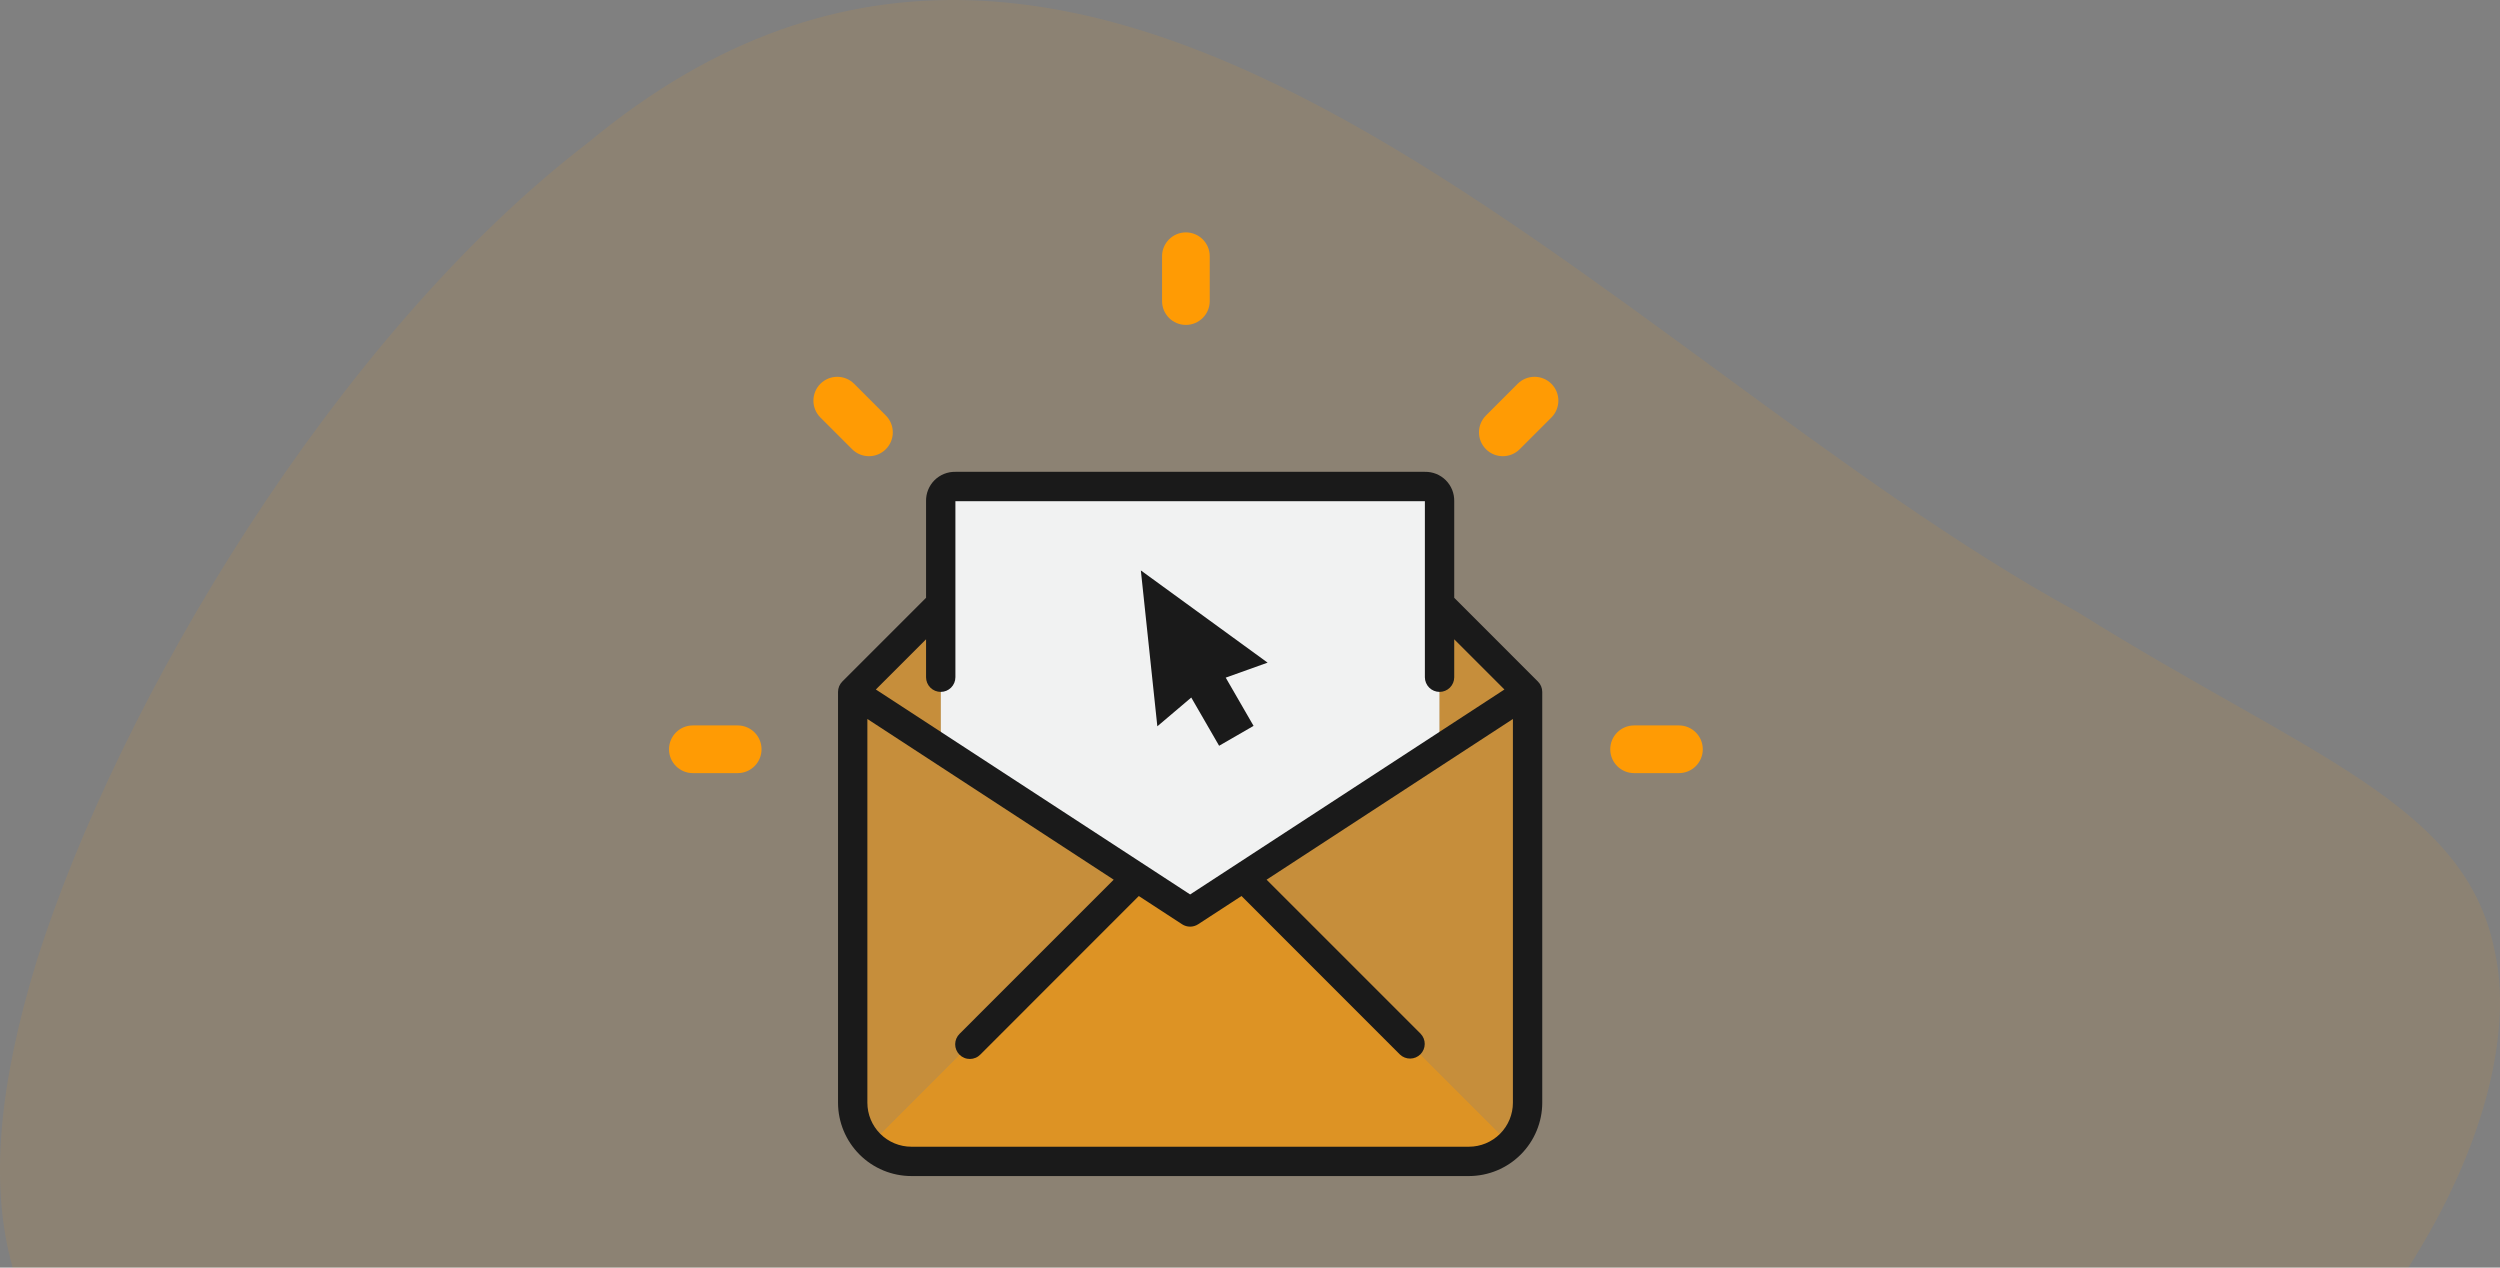 <?xml version="1.0"?>
<svg xmlns="http://www.w3.org/2000/svg" width="355" height="180" viewBox="0 0 355 180" fill="none">
    <rect x="0" y="0" width="355" height="180" fill="#808080" stroke="none"/>
    <path d="M295.016 86.917C227.673 50.258 156.182 -40.09 83.563 20.209C47.641 47.718 16.823 99.747 5.239 136.366C-0.151 153.938 -1.536 168.254 1.803 180H341.978C352.988 162.778 356.816 146.215 354.219 134.919C350.024 114.074 327.597 107.294 295.016 86.917Z" fill="#FF9B04" fill-opacity="0.1" class="mail-confirmation-1"/>
    <path d="M204.418 106.583L169.001 129.5L133.584 106.583V71.167C133.578 70.891 133.628 70.618 133.731 70.362C133.833 70.107 133.987 69.875 134.181 69.68C134.376 69.486 134.608 69.332 134.864 69.23C135.119 69.127 135.393 69.077 135.668 69.083H202.334C202.61 69.077 202.883 69.127 203.139 69.23C203.394 69.332 203.626 69.486 203.821 69.68C204.016 69.875 204.169 70.107 204.271 70.362C204.374 70.618 204.424 70.891 204.418 71.167V106.583Z" fill="#F1F2F2" class="mail-confirmation-2"/>
    <path d="M133.584 106.583L121.084 98.25L133.584 85.75V106.583Z" fill="#FF9B04" fill-opacity="0.5" class="mail-confirmation-3"/>
    <path d="M216.916 98.25L204.416 106.583V85.75L216.916 98.25Z" fill="#FF9B04" fill-opacity="0.5" class="mail-confirmation-4"/>
    <path d="M204.417 106.396L216.917 98.25V156.583C216.913 158.793 216.037 160.912 214.479 162.479L200.25 148.25L177.333 125.333L176.75 124.438L204.417 106.396Z" fill="#FF9B04" fill-opacity="0.5" class="mail-confirmation-5"/>
    <path d="M200.25 148.25L214.479 162.479C212.911 164.037 210.793 164.913 208.583 164.917H129.416C127.207 164.913 125.088 164.037 123.521 162.479L137.75 148.25L160.666 125.333L161.25 124.438L169 129.5L176.75 124.438L177.333 125.333L200.25 148.25Z" fill="#FF9B04" fill-opacity="0.7" class="mail-confirmation-6"/>
    <path d="M161.251 124.438L160.667 125.333L137.751 148.25L123.521 162.479C121.964 160.912 121.088 158.793 121.084 156.583V98.25L161.251 124.438Z" fill="#FF9B04" fill-opacity="0.5" class="mail-confirmation-7"/>
    <path d="M218.387 96.78L218.362 96.755L206.5 84.888V71.167C206.512 70.617 206.412 70.07 206.207 69.559C206.001 69.048 205.695 68.584 205.306 68.195C204.916 67.806 204.452 67.499 203.942 67.294C203.431 67.089 202.884 66.989 202.333 67H135.667C135.116 66.989 134.569 67.089 134.058 67.294C133.548 67.499 133.084 67.806 132.694 68.195C132.305 68.584 131.999 69.048 131.793 69.559C131.588 70.07 131.488 70.617 131.5 71.167V84.888L119.637 96.75L119.612 96.775C119.418 96.969 119.264 97.199 119.159 97.452C119.054 97.705 119 97.976 119 98.25V156.584C119.003 159.345 120.102 161.993 122.055 163.946C124.007 165.899 126.655 166.997 129.417 167H208.583C211.345 166.997 213.993 165.899 215.945 163.946C217.898 161.993 218.997 159.345 219 156.584V98.25C218.999 97.698 218.778 97.169 218.387 96.78ZM133.583 98.25C134.136 98.25 134.666 98.031 135.056 97.64C135.447 97.249 135.667 96.72 135.667 96.167V71.167H202.333V96.167C202.333 96.72 202.553 97.249 202.944 97.64C203.334 98.031 203.864 98.25 204.417 98.25C204.969 98.25 205.499 98.031 205.89 97.64C206.281 97.249 206.5 96.72 206.5 96.167V90.78L213.629 97.909L169 127.013L124.371 97.909L131.5 90.78V96.167C131.5 96.72 131.719 97.249 132.11 97.64C132.501 98.031 133.031 98.25 133.583 98.25ZM214.833 156.584C214.833 158.241 214.175 159.831 213.003 161.003C211.831 162.175 210.241 162.834 208.583 162.834H129.417C127.759 162.834 126.169 162.175 124.997 161.003C123.825 159.831 123.167 158.241 123.167 156.584V102.096L158.146 124.917L136.271 146.792C136.072 146.984 135.913 147.214 135.804 147.468C135.695 147.723 135.637 147.996 135.635 148.272C135.632 148.549 135.685 148.823 135.79 149.079C135.895 149.336 136.049 149.568 136.245 149.764C136.441 149.959 136.673 150.114 136.929 150.219C137.185 150.324 137.46 150.376 137.736 150.374C138.013 150.371 138.286 150.314 138.54 150.205C138.795 150.096 139.024 149.937 139.217 149.738L161.708 127.234L167.858 131.246C168.197 131.467 168.592 131.584 168.996 131.584C169.4 131.584 169.795 131.467 170.133 131.246L176.292 127.234L198.781 149.734C199.174 150.113 199.7 150.323 200.247 150.318C200.793 150.314 201.315 150.095 201.702 149.708C202.088 149.322 202.307 148.8 202.312 148.253C202.317 147.707 202.107 147.181 201.727 146.788L179.854 124.917L214.833 102.096V156.584Z" fill="#1A1A1A" class="mail-confirmation-8"/>
    <path d="M162 81L164.341 103.136L169.159 99.05L173.114 105.9L178.007 103.075L174.052 96.225L180 94.096L162 81Z" fill="#1A1A1A" class="mail-confirmation-9"/>
    <path d="M168.397 46.138C170.267 46.138 171.783 44.622 171.783 42.752V36.386C171.783 34.516 170.267 33 168.397 33C166.528 33 165.012 34.516 165.012 36.386V42.752C165.012 44.622 166.528 46.138 168.397 46.138Z" fill="#FF9B04" class="mail-confirmation-10"/>
    <path d="M238.409 103.011H232.042C230.172 103.011 228.656 104.527 228.656 106.397C228.656 108.267 230.172 109.783 232.042 109.783H238.409C240.279 109.783 241.795 108.267 241.795 106.397C241.795 104.527 240.279 103.011 238.409 103.011Z" fill="#FF9B04" class="mail-confirmation-11"/>
    <path d="M104.753 103.011H98.386C96.516 103.011 95 104.527 95 106.397C95 108.267 96.516 109.783 98.386 109.783H104.753C106.622 109.783 108.138 108.267 108.138 106.397C108.138 104.527 106.622 103.011 104.753 103.011Z" fill="#FF9B04" class="mail-confirmation-12"/>
    <path d="M215.509 54.498L211.007 59C209.685 60.322 209.685 62.466 211.007 63.788C211.668 64.449 212.535 64.78 213.401 64.78C214.267 64.78 215.134 64.449 215.795 63.788L220.297 59.286C221.619 57.964 221.619 55.82 220.297 54.498C218.975 53.175 216.832 53.175 215.509 54.498Z" fill="#FF9B04" class="mail-confirmation-13"/>
    <path d="M121.286 54.498C119.963 53.176 117.82 53.176 116.497 54.498C115.175 55.82 115.175 57.964 116.497 59.286L121 63.788C121.661 64.449 122.527 64.78 123.393 64.78C124.26 64.78 125.126 64.449 125.787 63.788C127.109 62.466 127.109 60.322 125.787 59L121.286 54.498Z" fill="#FF9B04" class="mail-confirmation-14"/>
</svg>
